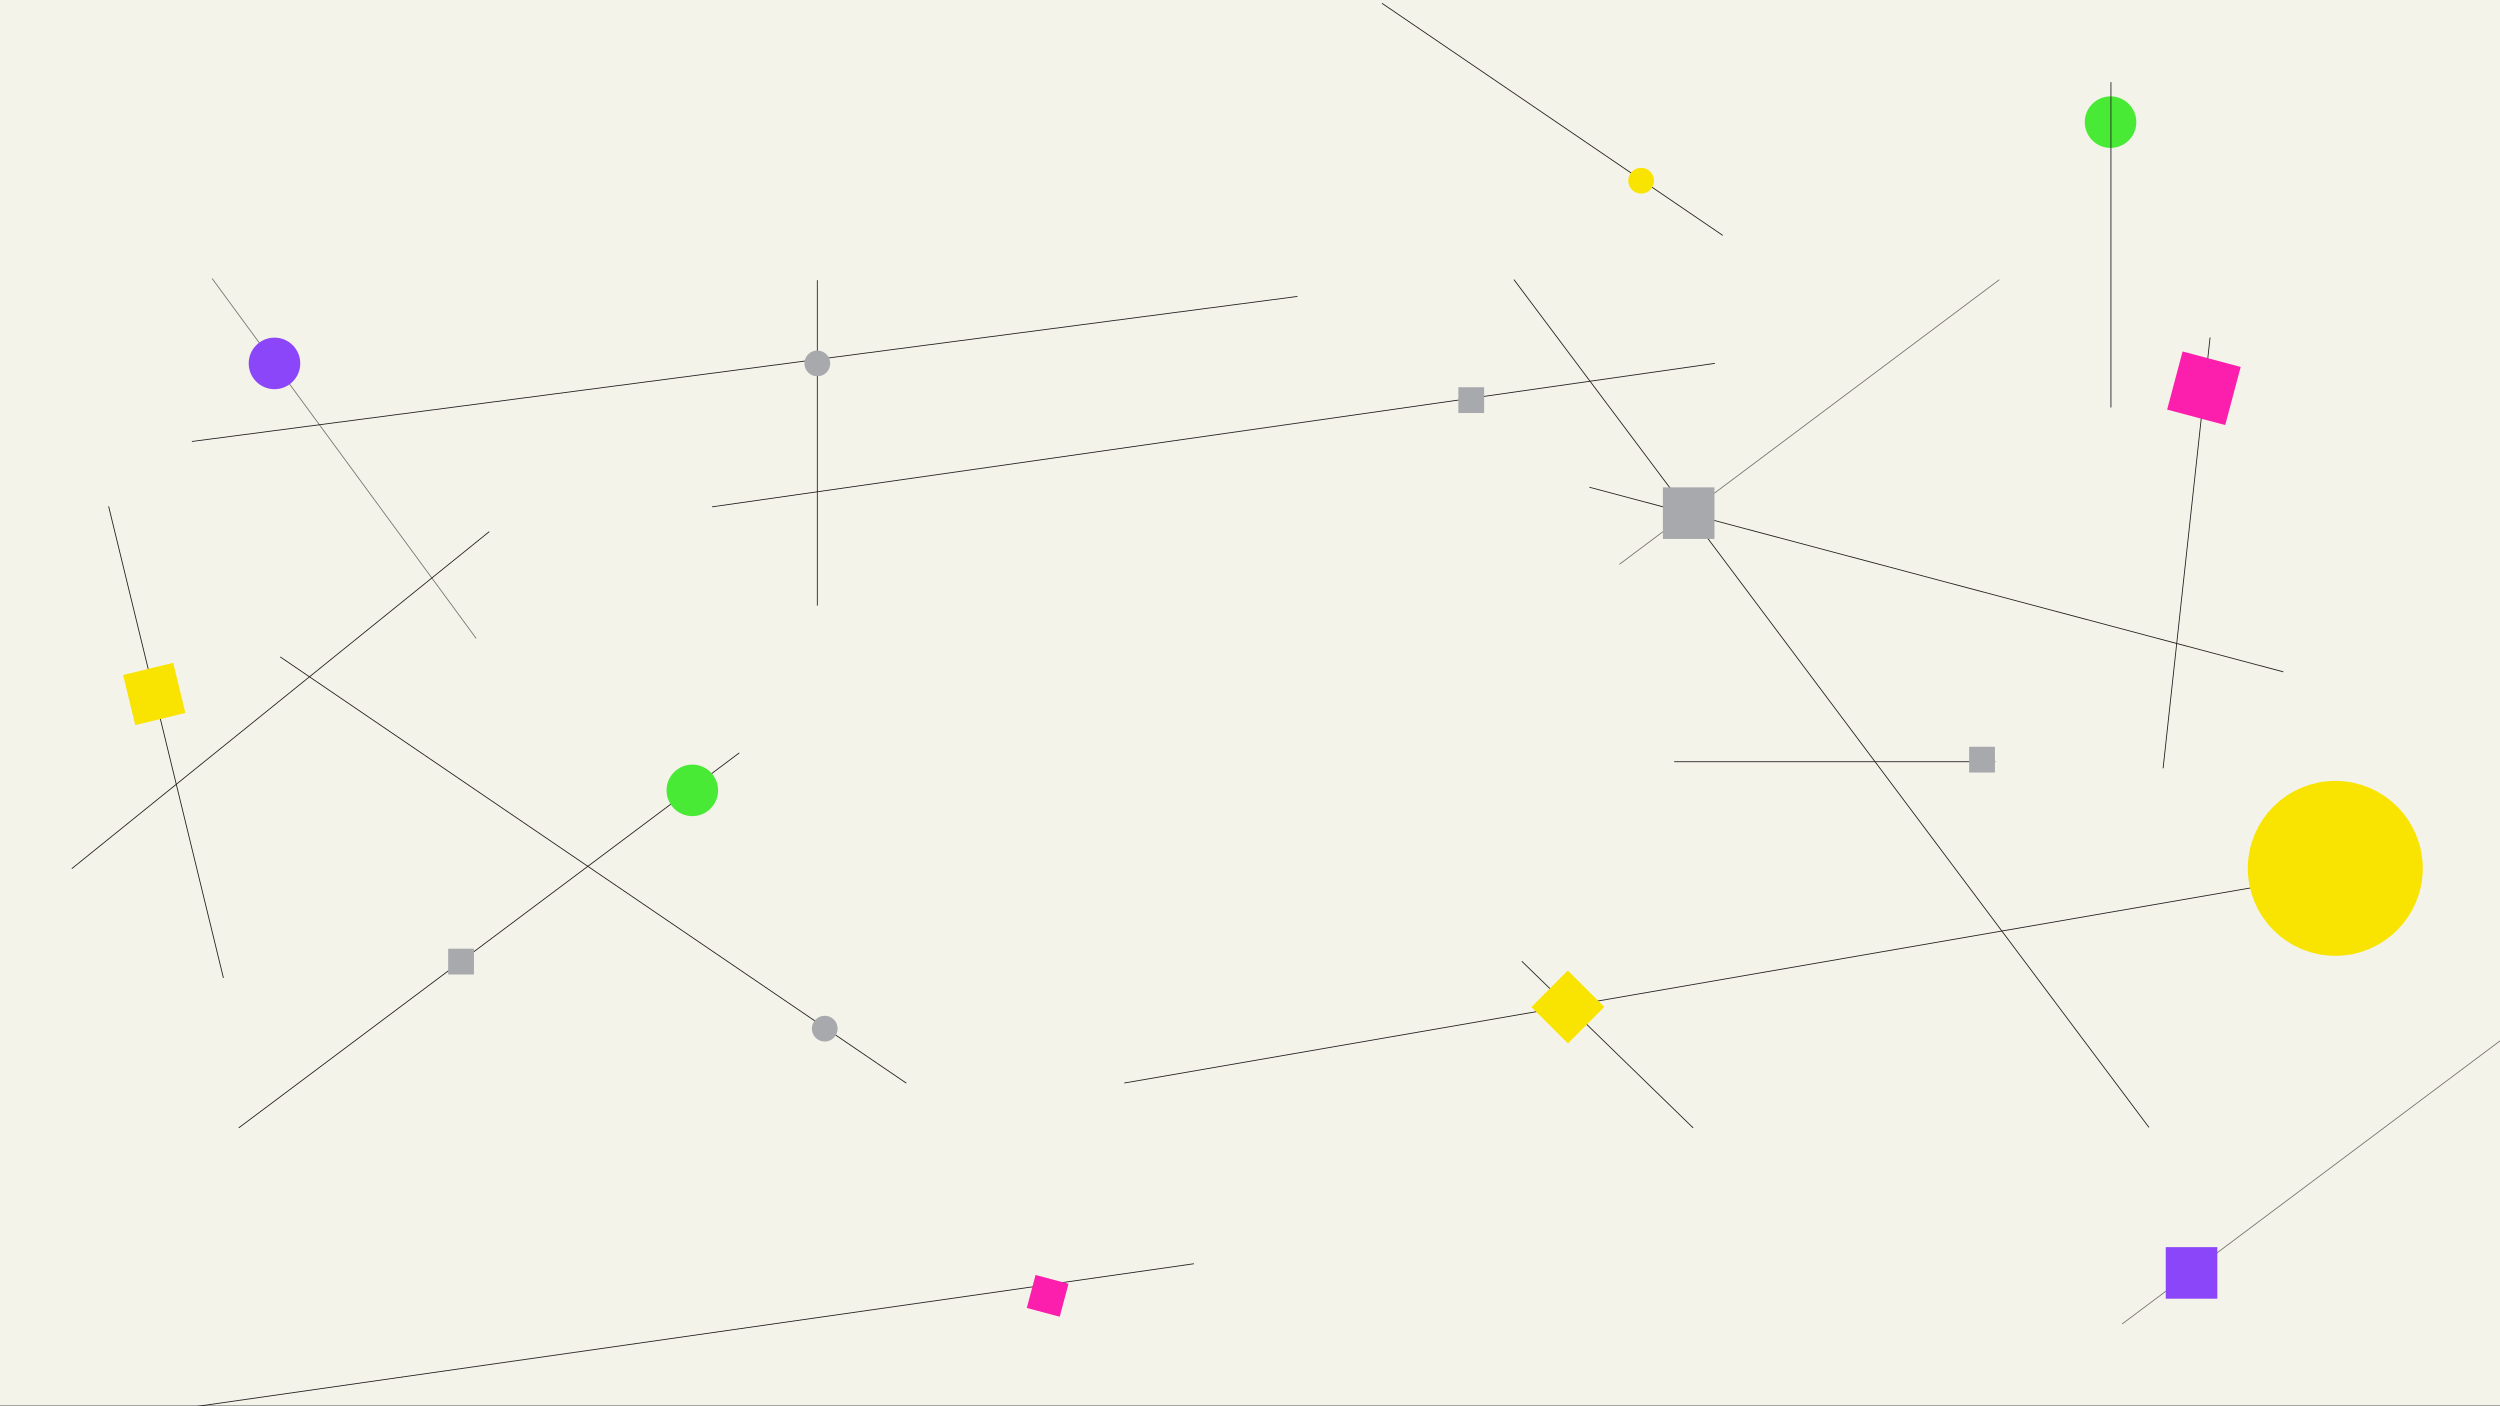 <?xml version="1.0" encoding="utf-8"?>
<!-- Generator: Adobe Illustrator 25.1.0, SVG Export Plug-In . SVG Version: 6.00 Build 0)  -->
<svg version="1.1" id="Ebene_1" xmlns="http://www.w3.org/2000/svg" xmlns:xlink="http://www.w3.org/1999/xlink" x="0px" y="0px"
	 viewBox="0 0 1920 1080" style="enable-background:new 0 0 1920 1080;" xml:space="preserve">
<rect x="0" y="0" width="1920" height="1080" fill="#333333" stroke="none"/>
<style type="text/css">
	.st0{fill:#F4F3E9;}
	.st1{display:none;}
	.st2{display:inline;fill:#58595B;}
	.st3{opacity:0.6;fill:none;stroke:#231F20;stroke-width:0.658;stroke-miterlimit:10;}
	.st4{fill:none;stroke:#231F20;stroke-width:0.658;stroke-linecap:square;stroke-miterlimit:10;}
	.st5{fill:#F8E400;stroke:#F8E400;stroke-width:42.145;stroke-miterlimit:10;}
	.st6{fill:#A7A9AC;}
	.st7{fill:#48EA36;}
	.st8{fill:#F8E400;}
	.st9{fill:#8C46F9;}
	.st10{fill:#FC1FAD;}
</style>
<rect x="-0.7" class="st0" width="1920.7" height="1079.5"/>
<g class="st1">
	<path class="st2" d="M642.8,509.5h14.3v16.8h-5.7v-3.7h-0.9c-0.4,1.2-1.1,2.3-2.2,3.1s-2.7,1.3-4.9,1.3c-1.5,0-3-0.3-4.3-0.9
		c-1.3-0.6-2.5-1.4-3.5-2.5c-1-1.1-1.8-2.5-2.3-4.2c-0.6-1.7-0.9-3.6-0.9-5.8v-7.8c0-2.2,0.3-4.1,0.9-5.7c0.6-1.7,1.5-3.1,2.6-4.2
		c1.1-1.1,2.4-2,3.9-2.6c1.5-0.6,3.2-0.9,5-0.9c1.9,0,3.6,0.3,5.1,0.9c1.5,0.6,2.8,1.5,3.8,2.6c1,1.1,1.8,2.4,2.4,3.9
		c0.5,1.5,0.8,3.1,0.8,4.7v0.6h-6.3v-0.6c0-2-0.5-3.5-1.5-4.5c-1-1-2.5-1.5-4.4-1.5c-1.8,0-3.2,0.6-4.4,1.8
		c-1.1,1.2-1.7,3.2-1.7,6.1v7c0,5.1,2.1,7.7,6.3,7.7c1.9,0,3.3-0.5,4.3-1.5c1-1,1.5-2.3,1.5-4h-8V509.5z"/>
	<path class="st2" d="M677.3,493h21v6h-14.8v7.6h14.2v6h-14.2v7.7h15.3v6h-21.6V493z"/>
	<path class="st2" d="M736.6,503.2c0-1.3-0.5-2.5-1.5-3.5c-1-1-2.5-1.5-4.4-1.5c-1.6,0-2.8,0.3-3.8,1c-0.9,0.7-1.4,1.5-1.4,2.6
		c0,0.6,0.1,1.1,0.3,1.5c0.2,0.5,0.6,0.9,1.2,1.2c0.6,0.4,1.3,0.7,2.2,1c0.9,0.3,2.1,0.6,3.4,0.8c3.5,0.6,6.2,1.7,8,3.2
		c1.8,1.5,2.8,3.7,2.8,6.6v0.6c0,1.6-0.3,3-0.8,4.2c-0.6,1.3-1.4,2.3-2.4,3.2c-1,0.9-2.3,1.6-3.8,2c-1.5,0.5-3.2,0.7-5,0.7
		c-2.2,0-4.1-0.3-5.8-0.9c-1.7-0.6-3.1-1.5-4.2-2.6c-1.1-1.1-1.9-2.4-2.5-3.9c-0.6-1.5-0.9-3.1-0.9-4.8v-1.4h6.3v1.1
		c0,2,0.6,3.6,1.7,4.8c1.2,1.2,3,1.8,5.4,1.8c1.9,0,3.3-0.4,4.2-1.2c0.9-0.8,1.4-1.8,1.4-3c0-0.5-0.1-1.1-0.3-1.5
		c-0.2-0.5-0.5-0.9-1-1.3c-0.5-0.4-1.1-0.8-2-1.1c-0.8-0.3-1.9-0.6-3.1-0.8c-1.7-0.3-3.2-0.7-4.6-1.1c-1.4-0.5-2.6-1.1-3.6-1.8
		c-1-0.8-1.8-1.7-2.4-2.9c-0.6-1.1-0.9-2.5-0.9-4.2v-0.3c0-1.4,0.3-2.6,0.8-3.8c0.6-1.2,1.3-2.2,2.3-3c1-0.9,2.2-1.5,3.6-2
		c1.4-0.5,3-0.7,4.7-0.7c2,0,3.7,0.3,5.2,0.8c1.5,0.6,2.8,1.3,3.8,2.3c1,1,1.8,2,2.3,3.3c0.5,1.2,0.8,2.5,0.8,3.9v1.7h-6.3V503.2z"
		/>
	<path class="st2" d="M773.9,521.3c1.2,0,2.2-0.2,3-0.5c0.8-0.4,1.4-0.9,1.8-1.5c0.4-0.6,0.7-1.3,0.9-2.1c0.2-0.8,0.2-1.6,0.2-2.5
		v-0.9h6.3v0.9c0,4-1,7-3.1,9.2c-2.1,2.1-5.1,3.2-9.1,3.2c-3.8,0-6.8-1.2-9-3.5c-2.2-2.3-3.3-5.7-3.3-10.1v-7.4c0-2.1,0.3-4,0.9-5.7
		c0.6-1.7,1.4-3.1,2.5-4.3c1.1-1.2,2.4-2,3.9-2.7c1.5-0.6,3.2-0.9,5.1-0.9c2,0,3.7,0.3,5.2,0.9c1.5,0.6,2.8,1.4,3.8,2.5
		c1,1.1,1.8,2.4,2.3,3.9c0.5,1.5,0.8,3.2,0.8,5.1v0.9h-6.3v-0.9c0-0.8-0.1-1.6-0.3-2.4c-0.2-0.8-0.5-1.5-1-2.1
		c-0.4-0.6-1-1.2-1.8-1.5c-0.8-0.4-1.7-0.6-2.9-0.6c-1,0-2,0.2-2.7,0.6s-1.4,0.9-1.9,1.6c-0.5,0.7-0.9,1.5-1.1,2.4
		c-0.2,0.9-0.4,1.8-0.4,2.8v8.4c0,1.1,0.1,2.1,0.3,3c0.2,0.9,0.6,1.7,1,2.4c0.5,0.7,1.1,1.2,1.9,1.5
		C771.8,521.1,772.8,521.3,773.9,521.3z"/>
	<path class="st2" d="M805.1,493h6.3v13.6h10.8V493h6.3v33.3h-6.3v-13.7h-10.8v13.7h-6.3V493z"/>
	<path class="st2" d="M865.3,519.2H854l-1.6,7.1h-6.6l7.9-33.3h11.8l7.9,33.3h-6.6L865.3,519.2z M858.5,486.2c0,0.6-0.1,1.2-0.4,1.8
		c-0.2,0.6-0.6,1-1,1.4c-0.4,0.4-0.9,0.7-1.5,1c-0.6,0.2-1.1,0.4-1.7,0.4c-0.6,0-1.2-0.1-1.8-0.4c-0.5-0.2-1-0.6-1.4-1
		c-0.4-0.4-0.7-0.9-1-1.4c-0.2-0.6-0.4-1.1-0.4-1.8c0-0.6,0.1-1.2,0.4-1.8c0.2-0.6,0.6-1,1-1.4c0.4-0.4,0.9-0.7,1.4-1
		s1.1-0.4,1.8-0.4c0.6,0,1.2,0.1,1.7,0.4c0.6,0.2,1,0.6,1.5,1c0.4,0.4,0.7,0.9,1,1.4C858.4,485,858.5,485.6,858.5,486.2z
		 M855.3,513.2h8.6l-3.9-17h-0.9L855.3,513.2z M869.9,486.2c0,0.6-0.1,1.2-0.4,1.8c-0.2,0.6-0.6,1-1,1.4c-0.4,0.4-0.9,0.7-1.5,1
		c-0.6,0.2-1.1,0.4-1.7,0.4c-0.6,0-1.2-0.1-1.8-0.4c-0.5-0.2-1-0.6-1.4-1c-0.4-0.4-0.7-0.9-1-1.4c-0.2-0.6-0.4-1.1-0.4-1.8
		c0-0.6,0.1-1.2,0.4-1.8c0.2-0.6,0.6-1,1-1.4c0.4-0.4,0.9-0.7,1.4-1c0.5-0.2,1.1-0.4,1.8-0.4c0.6,0,1.2,0.1,1.7,0.4
		c0.6,0.2,1,0.6,1.5,1c0.4,0.4,0.7,0.9,1,1.4C869.7,485,869.9,485.6,869.9,486.2z"/>
	<path class="st2" d="M892.2,493h21.3v6h-15v7.6h14.8v6h-14.8v13.7h-6.3V493z"/>
	<path class="st2" d="M933.5,493h24v6h-8.9v27.3h-6.3V499h-8.9V493z"/>
	<path class="st2" d="M994.2,503.2c0-1.3-0.5-2.5-1.5-3.5c-1-1-2.5-1.5-4.4-1.5c-1.6,0-2.8,0.3-3.8,1c-0.9,0.7-1.4,1.5-1.4,2.6
		c0,0.6,0.1,1.1,0.3,1.5c0.2,0.5,0.6,0.9,1.2,1.2c0.6,0.4,1.3,0.7,2.2,1c0.9,0.3,2.1,0.6,3.4,0.8c3.5,0.6,6.2,1.7,8,3.2
		c1.8,1.5,2.8,3.7,2.8,6.6v0.6c0,1.6-0.3,3-0.8,4.2c-0.6,1.3-1.4,2.3-2.4,3.2c-1,0.9-2.3,1.6-3.8,2c-1.5,0.5-3.2,0.7-5,0.7
		c-2.2,0-4.1-0.3-5.8-0.9c-1.7-0.6-3.1-1.5-4.2-2.6c-1.1-1.1-1.9-2.4-2.5-3.9c-0.6-1.5-0.9-3.1-0.9-4.8v-1.4h6.3v1.1
		c0,2,0.6,3.6,1.7,4.8c1.2,1.2,3,1.8,5.4,1.8c1.9,0,3.3-0.4,4.2-1.2c0.9-0.8,1.4-1.8,1.4-3c0-0.5-0.1-1.1-0.3-1.5
		c-0.2-0.5-0.5-0.9-1-1.3c-0.5-0.4-1.1-0.8-1.9-1.1c-0.8-0.3-1.9-0.6-3.1-0.8c-1.7-0.3-3.2-0.7-4.6-1.1c-1.4-0.5-2.6-1.1-3.6-1.8
		c-1-0.8-1.8-1.7-2.4-2.9c-0.6-1.1-0.9-2.5-0.9-4.2v-0.3c0-1.4,0.3-2.6,0.8-3.8c0.6-1.2,1.3-2.2,2.3-3c1-0.9,2.2-1.5,3.6-2
		c1.4-0.5,3-0.7,4.7-0.7c2,0,3.7,0.3,5.2,0.8c1.5,0.6,2.8,1.3,3.8,2.3c1,1,1.8,2,2.3,3.3c0.5,1.2,0.8,2.5,0.8,3.9v1.7h-6.3V503.2z"
		/>
	<path class="st2" d="M1037.1,503.2c0-1.3-0.5-2.5-1.5-3.5c-1-1-2.5-1.5-4.4-1.5c-1.6,0-2.8,0.3-3.8,1c-0.9,0.7-1.4,1.5-1.4,2.6
		c0,0.6,0.1,1.1,0.3,1.5c0.2,0.5,0.6,0.9,1.2,1.2c0.6,0.4,1.3,0.7,2.2,1c0.9,0.3,2.1,0.6,3.4,0.8c3.5,0.6,6.2,1.7,8,3.2
		c1.8,1.5,2.8,3.7,2.8,6.6v0.6c0,1.6-0.3,3-0.8,4.2c-0.6,1.3-1.4,2.3-2.4,3.2c-1,0.9-2.3,1.6-3.8,2c-1.5,0.5-3.2,0.7-5,0.7
		c-2.2,0-4.1-0.3-5.8-0.9c-1.7-0.6-3.1-1.5-4.2-2.6c-1.1-1.1-1.9-2.4-2.5-3.9c-0.6-1.5-0.9-3.1-0.9-4.8v-1.4h6.3v1.1
		c0,2,0.6,3.6,1.7,4.8c1.2,1.2,3,1.8,5.4,1.8c1.9,0,3.3-0.4,4.2-1.2c0.9-0.8,1.4-1.8,1.4-3c0-0.5-0.1-1.1-0.3-1.5
		c-0.2-0.5-0.5-0.9-1-1.3c-0.5-0.4-1.1-0.8-1.9-1.1c-0.8-0.3-1.9-0.6-3.1-0.8c-1.7-0.3-3.2-0.7-4.6-1.1c-1.4-0.5-2.6-1.1-3.6-1.8
		c-1-0.8-1.8-1.7-2.4-2.9c-0.6-1.1-0.9-2.5-0.9-4.2v-0.3c0-1.4,0.3-2.6,0.8-3.8c0.6-1.2,1.3-2.2,2.3-3c1-0.9,2.2-1.5,3.6-2
		s3-0.7,4.7-0.7c2,0,3.7,0.3,5.2,0.8c1.5,0.6,2.8,1.3,3.8,2.3c1,1,1.8,2,2.3,3.3c0.5,1.2,0.8,2.5,0.8,3.9v1.7h-6.3V503.2z"/>
	<path class="st2" d="M1062.3,493h24v6h-8.9v27.3h-6.3V499h-8.9V493z"/>
	<path class="st2" d="M1106.6,493h21v6h-14.8v7.6h14.2v6h-14.2v7.7h15.3v6h-21.6V493z"/>
	<path class="st2" d="M1149.5,493h6.3v27.3h15.1v6h-21.4V493z"/>
	<path class="st2" d="M1192.4,493h6.3v27.3h15.1v6h-21.4V493z"/>
	<path class="st2" d="M1235.4,493h21v6h-14.8v7.6h14.2v6h-14.2v7.7h15.3v6h-21.6V493z"/>
	<path class="st2" d="M634.6,550.1H656v6h-15v7.6h14.8v6h-14.8v13.7h-6.3V550.1z"/>
	<path class="st2" d="M703.3,550.1v21.8c0,3.8-1,6.8-3,8.9c-2,2.2-5,3.2-9,3.2s-7-1.1-9-3.2c-2-2.2-3-5.1-3-8.9v-21.8h6.3v21.8
		c0,2,0.5,3.5,1.4,4.6c0.9,1.1,2.4,1.7,4.3,1.7s3.4-0.6,4.3-1.7c0.9-1.1,1.4-2.6,1.4-4.6v-21.8H703.3z M690.1,543.3
		c0,0.6-0.1,1.2-0.4,1.8c-0.2,0.6-0.6,1-1,1.4c-0.4,0.4-0.9,0.7-1.5,1c-0.6,0.2-1.1,0.4-1.7,0.4c-0.6,0-1.2-0.1-1.8-0.4
		c-0.5-0.2-1-0.6-1.4-1c-0.4-0.4-0.7-0.9-1-1.4s-0.4-1.1-0.4-1.8s0.1-1.2,0.4-1.8c0.2-0.6,0.6-1,1-1.4c0.4-0.4,0.9-0.7,1.4-1
		s1.1-0.4,1.8-0.4c0.6,0,1.2,0.1,1.7,0.4s1,0.6,1.5,1c0.4,0.4,0.7,0.9,1,1.4C690,542.1,690.1,542.7,690.1,543.3z M701.5,543.3
		c0,0.6-0.1,1.2-0.4,1.8c-0.2,0.6-0.6,1-1,1.4c-0.4,0.4-0.9,0.7-1.5,1c-0.6,0.2-1.1,0.4-1.7,0.4c-0.6,0-1.2-0.1-1.8-0.4
		c-0.5-0.2-1-0.6-1.4-1c-0.4-0.4-0.7-0.9-1-1.4c-0.2-0.6-0.4-1.1-0.4-1.8s0.1-1.2,0.4-1.8c0.2-0.6,0.6-1,1-1.4
		c0.4-0.4,0.9-0.7,1.4-1c0.5-0.2,1.1-0.4,1.8-0.4c0.6,0,1.2,0.1,1.7,0.4c0.6,0.2,1,0.6,1.5,1c0.4,0.4,0.7,0.9,1,1.4
		C701.3,542.1,701.5,542.7,701.5,543.3z"/>
	<path class="st2" d="M748.8,583.4h-6.3v-10c0-0.8-0.2-1.4-0.6-1.9c-0.4-0.5-1.1-0.7-2-0.7h-7.2v12.6h-6.3v-33.3h12.8
		c1.7,0,3.2,0.2,4.5,0.7c1.3,0.5,2.4,1.1,3.3,2c0.9,0.8,1.5,1.8,2,2.9c0.5,1.1,0.7,2.3,0.7,3.6v1.1c0,1.4-0.4,2.6-1.1,3.8
		c-0.7,1.2-1.9,2.1-3.4,2.7v0.9c1.1,0.1,2,0.6,2.6,1.3c0.7,0.7,1,1.6,1,2.8V583.4z M732.7,564.9h6c1.5,0,2.7-0.4,3.5-1.1
		c0.8-0.7,1.2-1.7,1.2-3v-0.6c0-1.1-0.4-2.1-1.2-2.9c-0.8-0.8-2-1.2-3.5-1.2h-6V564.9z"/>
	<path class="st2" d="M834.6,580.3h0.9v-30.2h6.3v33.3h-12.3l-3.9-30.2h-0.9v30.2h-6.3v-33.3h12.3L834.6,580.3z"/>
	<path class="st2" d="M882,576.3h-11.3l-1.6,7.1h-6.6l7.9-33.3h11.8l7.9,33.3h-6.6L882,576.3z M872,570.3h8.6l-3.9-17h-0.9
		L872,570.3z"/>
	<path class="st2" d="M910.6,550.1h24v6h-8.9v27.3h-6.3v-27.3h-8.9V550.1z"/>
	<path class="st2" d="M957.7,550.1H980v6h-8v21.3h8v6h-22.3v-6h8v-21.3h-8V550.1z"/>
	<path class="st2" d="M1002.8,563.1c0-4.3,1.1-7.7,3.3-10c2.2-2.4,5.2-3.6,9-3.6c3.8,0,6.8,1.2,9,3.6c2.2,2.4,3.3,5.7,3.3,10v7.4
		c0,4.4-1.1,7.8-3.3,10.1c-2.2,2.3-5.2,3.5-9,3.5c-3.8,0-6.8-1.2-9-3.5c-2.2-2.3-3.3-5.7-3.3-10.1V563.1z M1015.1,578.4
		c1.1,0,2.1-0.2,2.9-0.5c0.8-0.4,1.4-0.9,1.9-1.5c0.5-0.7,0.8-1.5,1-2.4c0.2-0.9,0.3-1.9,0.3-3v-8.2c0-1-0.1-2-0.3-3s-0.6-1.7-1-2.4
		c-0.5-0.7-1.1-1.2-1.9-1.6c-0.8-0.4-1.7-0.6-2.8-0.6c-1.1,0-2,0.2-2.8,0.6c-0.8,0.4-1.4,0.9-1.9,1.6c-0.5,0.7-0.8,1.5-1,2.4
		c-0.2,0.9-0.3,1.9-0.3,3v8.2c0,1.1,0.1,2.1,0.3,3c0.2,0.9,0.5,1.7,1,2.4s1.1,1.2,1.9,1.5C1013,578.2,1014,578.4,1015.1,578.4z"/>
	<path class="st2" d="M1065.9,580.3h0.9v-30.2h6.3v33.3h-12.3l-3.9-30.2h-0.9v30.2h-6.3v-33.3h12.3L1065.9,580.3z"/>
	<path class="st2" d="M1113.3,576.3H1102l-1.6,7.1h-6.6l7.9-33.3h11.8l7.9,33.3h-6.6L1113.3,576.3z M1103.3,570.3h8.6l-3.9-17h-0.9
		L1103.3,570.3z"/>
	<path class="st2" d="M1143.2,550.1h6.3v27.3h15.1v6h-21.4V550.1z"/>
	<path class="st2" d="M1189.5,550.1h21v6h-14.8v7.6h14.2v6h-14.2v7.7h15.3v6h-21.6V550.1z"/>
	<path class="st2" d="M1252.1,560.3c0-1.3-0.5-2.5-1.5-3.5c-1-1-2.5-1.5-4.4-1.5c-1.6,0-2.8,0.3-3.8,1c-0.9,0.7-1.4,1.5-1.4,2.6
		c0,0.6,0.1,1.1,0.3,1.5c0.2,0.5,0.6,0.9,1.2,1.2c0.6,0.4,1.3,0.7,2.2,1c0.9,0.3,2.1,0.6,3.4,0.8c3.5,0.6,6.2,1.7,8,3.2
		s2.8,3.7,2.8,6.6v0.6c0,1.6-0.3,3-0.8,4.2c-0.6,1.3-1.4,2.3-2.4,3.2s-2.3,1.6-3.8,2c-1.5,0.5-3.2,0.7-5,0.7c-2.2,0-4.1-0.3-5.8-0.9
		c-1.7-0.6-3.1-1.5-4.2-2.6c-1.1-1.1-2-2.4-2.5-3.9c-0.6-1.5-0.9-3.1-0.9-4.8v-1.4h6.3v1.1c0,2,0.6,3.6,1.7,4.8
		c1.2,1.2,3,1.8,5.4,1.8c1.9,0,3.3-0.4,4.2-1.2c0.9-0.8,1.4-1.8,1.4-3c0-0.5-0.1-1.1-0.3-1.5c-0.2-0.5-0.5-0.9-1-1.3
		c-0.5-0.4-1.1-0.8-1.9-1.1c-0.8-0.3-1.9-0.6-3.1-0.8c-1.7-0.3-3.2-0.7-4.6-1.1c-1.4-0.5-2.6-1.1-3.6-1.8c-1-0.8-1.8-1.7-2.4-2.9
		c-0.6-1.1-0.9-2.5-0.9-4.2V559c0-1.4,0.3-2.6,0.8-3.8c0.6-1.2,1.3-2.2,2.3-3c1-0.9,2.2-1.5,3.6-2c1.4-0.5,3-0.7,4.7-0.7
		c2,0,3.7,0.3,5.2,0.8c1.5,0.6,2.8,1.3,3.8,2.3c1,1,1.8,2,2.3,3.3c0.5,1.2,0.8,2.5,0.8,3.9v1.7h-6.3V560.3z"/>
	<path class="st2" d="M633.4,607.2h6.3v13.6h10.8v-13.6h6.3v33.3h-6.3v-13.7h-10.8v13.7h-6.3V607.2z"/>
	<path class="st2" d="M664.2,620.2c0-4.3,1.1-7.7,3.3-10c2.2-2.4,5.2-3.6,9-3.6c3.8,0,6.8,1.2,9,3.6c2.2,2.4,3.3,5.7,3.3,10v7.4
		c0,4.4-1.1,7.8-3.3,10.1c-2.2,2.3-5.2,3.5-9,3.5c-3.8,0-6.8-1.2-9-3.5c-2.2-2.3-3.3-5.7-3.3-10.1V620.2z M676.5,635.5
		c1.1,0,2.1-0.2,2.9-0.5c0.8-0.4,1.4-0.9,1.9-1.5c0.5-0.7,0.8-1.5,1-2.4c0.2-0.9,0.3-1.9,0.3-3v-8.2c0-1-0.1-2-0.3-3s-0.6-1.7-1-2.4
		c-0.5-0.7-1.1-1.2-1.9-1.6c-0.8-0.4-1.7-0.6-2.8-0.6s-2,0.2-2.8,0.6c-0.8,0.4-1.4,0.9-1.9,1.6c-0.5,0.7-0.8,1.5-1,2.4
		s-0.3,1.9-0.3,3v8.2c0,1.1,0.1,2.1,0.3,3c0.2,0.9,0.5,1.7,1,2.4c0.5,0.7,1.1,1.2,1.9,1.5C674.4,635.3,675.4,635.5,676.5,635.5z"/>
	<path class="st2" d="M708.1,635.5c1.2,0,2.2-0.2,3-0.5c0.8-0.4,1.4-0.9,1.8-1.5c0.4-0.6,0.7-1.3,0.9-2.1s0.2-1.6,0.2-2.5V628h6.3
		v0.9c0,4-1,7-3.1,9.2c-2.1,2.1-5.1,3.2-9.1,3.2c-3.8,0-6.8-1.2-9-3.5c-2.2-2.3-3.3-5.7-3.3-10.1v-7.4c0-2.1,0.3-4,0.9-5.7
		c0.6-1.7,1.4-3.1,2.5-4.3c1.1-1.2,2.4-2,3.9-2.7c1.5-0.6,3.2-0.9,5.1-0.9c2,0,3.7,0.3,5.2,0.9c1.5,0.6,2.8,1.4,3.8,2.5
		c1,1.1,1.8,2.4,2.3,3.9c0.5,1.5,0.8,3.2,0.8,5.1v0.9H714v-0.9c0-0.8-0.1-1.6-0.3-2.4c-0.2-0.8-0.5-1.5-1-2.1
		c-0.4-0.6-1-1.2-1.8-1.5c-0.8-0.4-1.7-0.6-2.9-0.6c-1,0-1.9,0.2-2.7,0.6s-1.4,0.9-1.9,1.6c-0.5,0.7-0.9,1.5-1.1,2.4
		c-0.2,0.9-0.4,1.8-0.4,2.8v8.4c0,1.1,0.1,2.1,0.3,3c0.2,0.9,0.6,1.7,1,2.4s1.1,1.2,1.9,1.5C706.1,635.3,707,635.5,708.1,635.5z"/>
	<path class="st2" d="M727.9,607.2h6.3v13.6h10.8v-13.6h6.3v33.3h-6.3v-13.7h-10.8v13.7h-6.3V607.2z"/>
	<path class="st2" d="M760.4,607.2h6.3v27.3h15.1v6h-21.4V607.2z"/>
	<path class="st2" d="M791.9,607.2h21v6h-14.8v7.6h14.2v6h-14.2v7.7h15.3v6h-21.6V607.2z"/>
	<path class="st2" d="M822.9,607.2h22.3v6h-8v21.3h8v6h-22.3v-6h8v-21.3h-8V607.2z"/>
	<path class="st2" d="M871.3,617.4c0-1.3-0.5-2.5-1.5-3.5c-1-1-2.5-1.5-4.4-1.5c-1.6,0-2.8,0.3-3.8,1c-0.9,0.7-1.4,1.5-1.4,2.6
		c0,0.6,0.1,1.1,0.3,1.5c0.2,0.5,0.6,0.9,1.2,1.2c0.6,0.4,1.3,0.7,2.2,1s2.1,0.6,3.4,0.8c3.5,0.6,6.2,1.7,8,3.2
		c1.8,1.5,2.8,3.7,2.8,6.6v0.6c0,1.6-0.3,3-0.8,4.2c-0.6,1.3-1.4,2.3-2.4,3.2c-1,0.9-2.3,1.6-3.8,2c-1.5,0.5-3.2,0.7-5,0.7
		c-2.2,0-4.1-0.3-5.8-0.9c-1.7-0.6-3.1-1.5-4.2-2.6c-1.1-1.1-2-2.4-2.5-3.9c-0.6-1.5-0.9-3.1-0.9-4.8v-1.4h6.3v1.1
		c0,2,0.6,3.6,1.7,4.8c1.2,1.2,3,1.8,5.4,1.8c1.9,0,3.3-0.4,4.2-1.2c0.9-0.8,1.4-1.8,1.4-3c0-0.5-0.1-1.1-0.3-1.5
		c-0.2-0.5-0.5-0.9-1-1.3c-0.5-0.4-1.1-0.8-2-1.1c-0.8-0.3-1.9-0.6-3.1-0.8c-1.7-0.3-3.2-0.7-4.6-1.1c-1.4-0.5-2.6-1.1-3.6-1.8
		c-1-0.8-1.8-1.7-2.4-2.9c-0.6-1.1-0.9-2.5-0.9-4.2v-0.3c0-1.4,0.3-2.6,0.8-3.8c0.6-1.2,1.3-2.2,2.3-3c1-0.9,2.2-1.5,3.6-2
		c1.4-0.5,3-0.7,4.7-0.7c2,0,3.7,0.3,5.2,0.8c1.5,0.6,2.8,1.3,3.8,2.3c1,1,1.8,2,2.3,3.3c0.5,1.2,0.8,2.5,0.8,3.9v1.7h-6.3V617.4z"
		/>
	<path class="st2" d="M885.1,607.2h24v6h-8.9v27.3h-6.3v-27.3h-8.9V607.2z"/>
	<path class="st2" d="M940.6,607.2V629c0,3.8-1,6.8-3,8.9c-2,2.2-5,3.2-9,3.2s-7-1.1-9-3.2c-2-2.2-3-5.1-3-8.9v-21.8h6.3V629
		c0,2,0.5,3.5,1.4,4.6c0.9,1.1,2.4,1.7,4.3,1.7s3.4-0.6,4.3-1.7c0.9-1.1,1.4-2.6,1.4-4.6v-21.8H940.6z"/>
	<path class="st2" d="M964.6,637.4h0.9v-30.2h6.3v33.3h-12.3l-3.9-30.2h-0.9v30.2h-6.3v-33.3h12.3L964.6,637.4z"/>
	<path class="st2" d="M989.4,623.7h14.3v16.8H998v-3.7h-0.9c-0.4,1.2-1.1,2.3-2.2,3.1c-1.1,0.8-2.7,1.3-4.9,1.3
		c-1.5,0-3-0.3-4.3-0.9c-1.3-0.6-2.5-1.4-3.5-2.5c-1-1.1-1.8-2.5-2.3-4.2c-0.6-1.7-0.9-3.6-0.9-5.8V620c0-2.2,0.3-4.1,0.9-5.7
		c0.6-1.7,1.5-3.1,2.6-4.2c1.1-1.1,2.4-2,3.9-2.6c1.5-0.6,3.2-0.9,5-0.9c1.9,0,3.6,0.3,5.1,0.9c1.5,0.6,2.8,1.5,3.8,2.6
		c1,1.1,1.8,2.4,2.4,3.9c0.5,1.5,0.8,3.1,0.8,4.7v0.6h-6.3v-0.6c0-2-0.5-3.5-1.5-4.5c-1-1-2.5-1.5-4.4-1.5c-1.8,0-3.2,0.6-4.4,1.8
		c-1.1,1.2-1.7,3.2-1.7,6.1v7c0,5.1,2.1,7.7,6.3,7.7c1.9,0,3.3-0.5,4.3-1.5c1-1,1.5-2.3,1.5-4h-8V623.7z"/>
	<path class="st2" d="M1028.8,617.4c0-1.3-0.5-2.5-1.5-3.5c-1-1-2.5-1.5-4.4-1.5c-1.6,0-2.8,0.3-3.8,1c-0.9,0.7-1.4,1.5-1.4,2.6
		c0,0.6,0.1,1.1,0.3,1.5c0.2,0.5,0.6,0.9,1.2,1.2c0.6,0.4,1.3,0.7,2.2,1c0.9,0.3,2.1,0.6,3.4,0.8c3.5,0.6,6.2,1.7,8,3.2
		c1.8,1.5,2.8,3.7,2.8,6.6v0.6c0,1.6-0.3,3-0.8,4.2c-0.6,1.3-1.4,2.3-2.4,3.2s-2.3,1.6-3.8,2c-1.5,0.5-3.2,0.7-5,0.7
		c-2.2,0-4.1-0.3-5.8-0.9c-1.7-0.6-3.1-1.5-4.2-2.6c-1.1-1.1-1.9-2.4-2.5-3.9c-0.6-1.5-0.9-3.1-0.9-4.8v-1.4h6.3v1.1
		c0,2,0.6,3.6,1.7,4.8c1.2,1.2,3,1.8,5.4,1.8c1.9,0,3.3-0.4,4.2-1.2c0.9-0.8,1.4-1.8,1.4-3c0-0.5-0.1-1.1-0.3-1.5
		c-0.2-0.5-0.5-0.9-1-1.3c-0.5-0.4-1.1-0.8-2-1.1c-0.8-0.3-1.9-0.6-3.1-0.8c-1.7-0.3-3.2-0.7-4.6-1.1c-1.4-0.5-2.6-1.1-3.6-1.8
		c-1-0.8-1.8-1.7-2.4-2.9c-0.6-1.1-0.9-2.5-0.9-4.2v-0.3c0-1.4,0.3-2.6,0.8-3.8c0.6-1.2,1.3-2.2,2.3-3c1-0.9,2.2-1.5,3.6-2
		c1.4-0.5,3-0.7,4.7-0.7c2,0,3.7,0.3,5.2,0.8c1.5,0.6,2.8,1.3,3.8,2.3c1,1,1.8,2,2.3,3.3c0.5,1.2,0.8,2.5,0.8,3.9v1.7h-6.3V617.4z"
		/>
	<path class="st2" d="M1065.9,640.5h-6.3v-10c0-0.8-0.2-1.4-0.6-1.9c-0.4-0.5-1.1-0.7-2-0.7h-7.2v12.6h-6.3v-33.3h12.8
		c1.7,0,3.2,0.2,4.5,0.7c1.3,0.5,2.4,1.1,3.3,2c0.9,0.8,1.5,1.8,2,2.9c0.5,1.1,0.7,2.3,0.7,3.6v1.1c0,1.4-0.4,2.6-1.1,3.8
		c-0.7,1.2-1.9,2.1-3.4,2.7v0.9c1.1,0.1,2,0.6,2.6,1.3c0.7,0.7,1,1.7,1,2.8V640.5z M1049.8,622h6c1.5,0,2.7-0.4,3.5-1.1
		c0.8-0.7,1.2-1.7,1.2-3v-0.6c0-1.1-0.4-2.1-1.2-2.9c-0.8-0.8-2-1.2-3.5-1.2h-6V622z"/>
	<path class="st2" d="M1075.5,607.2h21v6h-14.8v7.6h14.2v6h-14.2v7.7h15.3v6h-21.6V607.2z"/>
	<path class="st2" d="M1117.7,635.5c1.2,0,2.2-0.2,3-0.5c0.8-0.4,1.4-0.9,1.8-1.5c0.4-0.6,0.7-1.3,0.9-2.1c0.2-0.8,0.2-1.6,0.2-2.5
		V628h6.3v0.9c0,4-1,7-3.1,9.2c-2.1,2.1-5.1,3.2-9.1,3.2c-3.8,0-6.8-1.2-9-3.5c-2.2-2.3-3.3-5.7-3.3-10.1v-7.4c0-2.1,0.3-4,0.9-5.7
		c0.6-1.7,1.4-3.1,2.5-4.3c1.1-1.2,2.4-2,3.9-2.7c1.5-0.6,3.2-0.9,5.1-0.9c2,0,3.7,0.3,5.2,0.9c1.5,0.6,2.8,1.4,3.8,2.5
		c1,1.1,1.8,2.4,2.3,3.9c0.5,1.5,0.8,3.2,0.8,5.1v0.9h-6.3v-0.9c0-0.8-0.1-1.6-0.3-2.4c-0.2-0.8-0.5-1.5-1-2.1
		c-0.4-0.6-1-1.2-1.8-1.5c-0.8-0.4-1.7-0.6-2.9-0.6c-1,0-2,0.2-2.7,0.6c-0.8,0.4-1.4,0.9-1.9,1.6c-0.5,0.7-0.9,1.5-1.1,2.4
		c-0.2,0.9-0.4,1.8-0.4,2.8v8.4c0,1.1,0.1,2.1,0.3,3c0.2,0.9,0.6,1.7,1,2.4c0.5,0.7,1.1,1.2,1.9,1.5
		C1115.7,635.3,1116.6,635.5,1117.7,635.5z"/>
	<path class="st2" d="M1137.5,607.2h6.3v13.6h10.8v-13.6h6.3v33.3h-6.3v-13.7h-10.8v13.7h-6.3V607.2z"/>
	<path class="st2" d="M1185.2,637.4h0.9v-30.2h6.3v33.3H1180l-3.9-30.2h-0.9v30.2h-6.3v-33.3h12.3L1185.2,637.4z"/>
	<path class="st2" d="M1201.5,607.2h21v6h-14.8v7.6h14.2v6h-14.2v7.7h15.3v6h-21.6V607.2z"/>
	<path class="st2" d="M1248.2,637.4h0.9v-30.2h6.3v33.3H1243l-3.9-30.2h-0.9v30.2h-6.3v-33.3h12.3L1248.2,637.4z"/>
</g>
<g>
	<line class="st3" x1="162.9" y1="213.9" x2="365.7" y2="490.3"/>
	<line class="st4" x1="1162.9" y1="215" x2="1650.2" y2="865.6"/>
	<line class="st4" x1="215.5" y1="504.7" x2="695.8" y2="831.7"/>
	<line class="st4" x1="183.6" y1="866" x2="567.5" y2="578.4"/>
	<line class="st4" x1="55.4" y1="666.9" x2="375.5" y2="408.5"/>
	<line class="st4" x1="1286.1" y1="585" x2="1532.1" y2="585"/>
	<line class="st4" x1="1799" y1="669.7" x2="863.8" y2="831.7"/>
	<circle class="st5" cx="1793.5" cy="666.9" r="46.1"/>
	<rect x="1512.3" y="573.5" class="st6" width="19.8" height="19.8"/>
	<line class="st3" x1="1535.5" y1="214.8" x2="1243.7" y2="433.4"/>
	<circle class="st7" cx="531.7" cy="607" r="19.8"/>
	<circle class="st7" cx="1620.9" cy="93.8" r="19.8"/>
	<line class="st4" x1="1316.7" y1="279.1" x2="547.2" y2="389.2"/>
	<line class="st4" x1="916.6" y1="970.6" x2="147" y2="1080.7"/>
	<line class="st4" x1="627.7" y1="464.8" x2="627.7" y2="215.5"/>
	<line class="st4" x1="1621.2" y1="312.6" x2="1621.2" y2="63.4"/>
	<line class="st4" x1="1661.3" y1="589.7" x2="1697.3" y2="259.5"/>
	<line class="st4" x1="171.5" y1="750.7" x2="83.5" y2="389.2"/>
	<rect x="1120" y="297.4" class="st6" width="19.8" height="19.8"/>
	<rect x="344.2" y="728.6" class="st6" width="19.8" height="19.8"/>
	
		<rect x="98.9" y="512.9" transform="matrix(0.972 -0.236 0.236 0.972 -122.64 43.189)" class="st8" width="39.6" height="39.6"/>
	<line class="st4" x1="1300.1" y1="866" x2="1169" y2="738.5"/>
	
		<rect x="1184.4" y="753.1" transform="matrix(0.706 -0.708 0.708 0.706 -193.265 1080.265)" class="st8" width="39.6" height="39.6"/>
	<circle class="st6" cx="633.4" cy="790" r="9.9"/>
	<line class="st4" x1="1061.6" y1="2.7" x2="1322.8" y2="180.6"/>
	<circle class="st8" cx="1260.4" cy="138.8" r="9.9"/>
	<path class="st4" d="M147.7,339c11.7-1.5,848.4-111.3,848.4-111.3"/>
	<path class="st4" d="M1221,374.3c10.5,2.8,532.3,141.6,532.3,141.6"/>
	<rect x="1277.1" y="374.3" class="st6" width="39.6" height="39.6"/>
	<line class="st3" x1="1921.6" y1="798.2" x2="1629.8" y2="1016.8"/>
	<rect x="1663.3" y="957.8" class="st9" width="39.6" height="39.6"/>
	
		<rect x="1670.1" y="275.4" transform="matrix(0.966 0.257 -0.257 0.966 133.681 -425.308)" class="st10" width="46.2" height="46.2"/>
	
		<rect x="791.7" y="982.6" transform="matrix(0.966 0.257 -0.257 0.966 283.05 -173.448)" class="st10" width="26.2" height="26.2"/>
	<circle class="st6" cx="627.7" cy="279.1" r="9.9"/>
	<circle class="st9" cx="210.8" cy="279.1" r="19.8"/>
</g>
</svg>
